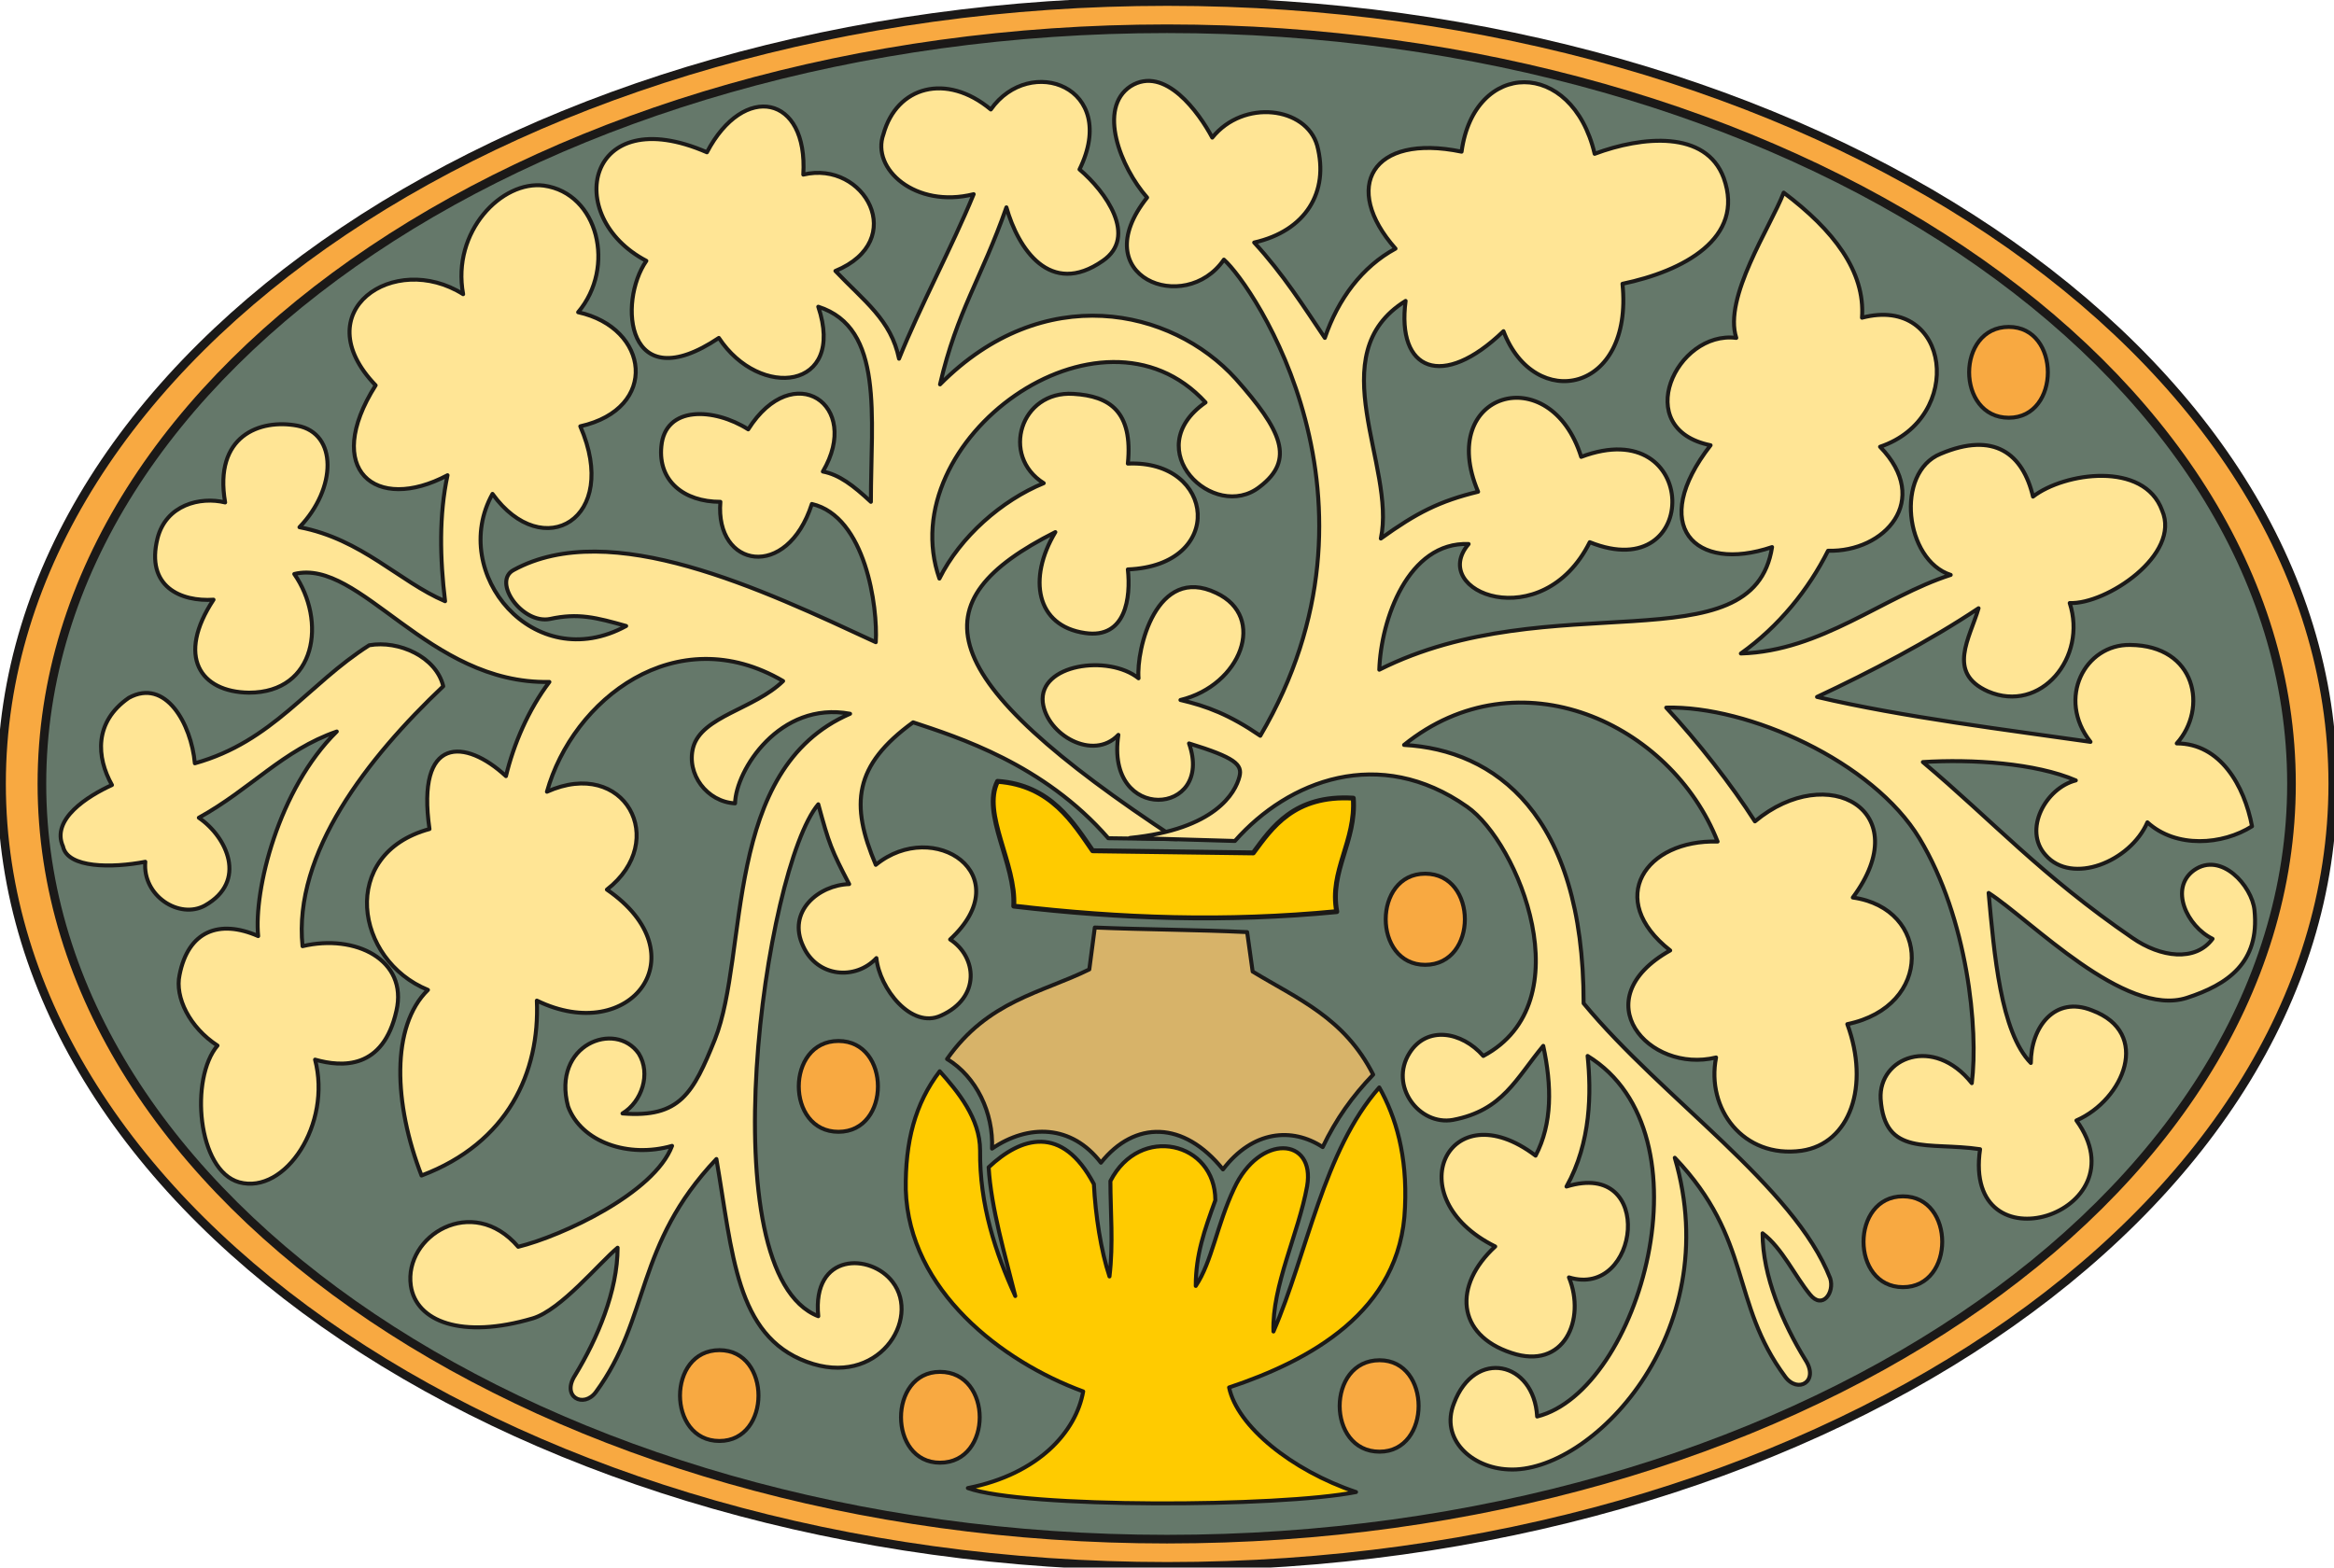 <svg xmlns="http://www.w3.org/2000/svg" version="1.2" width="76.3mm" height="51.26mm" viewBox="0 0 7630 5126" preserveAspectRatio="xMidYMid" fill-rule="evenodd" stroke-width="28.222" stroke-linejoin="round" xml:space="preserve"><defs class="ClipPathGroup"><clipPath id="a" clipPathUnits="userSpaceOnUse"><path d="M0 0h7630v5126H0z"/></clipPath></defs><g class="SlideGroup"><g class="Slide" clip-path="url(#a)"><g class="Page"><g class="com.sun.star.drawing.ClosedBezierShape"><path class="BoundingBox" fill="none" d="M4 4h7624v5120H4z"/><path fill="#F8A941" d="M5 2563C5 1155 1716 5 3816 5c2098 0 3810 1150 3810 2558S5914 5122 3816 5122C1716 5122 5 3971 5 2563Z"/><path fill="none" stroke="#1B1918" d="M5 2563C5 1155 1716 5 3816 5c2098 0 3810 1150 3810 2558S5914 5122 3816 5122C1716 5122 5 3971 5 2563Z"/></g><g class="com.sun.star.drawing.ClosedBezierShape"><path class="BoundingBox" fill="none" d="M136 93h7357v4942H136z"/><path fill="#65786A" d="M137 2563C137 1201 1790 94 3815 94s3676 1107 3676 2469c0 1360-1651 2470-3676 2470S137 3923 137 2563Z"/><path fill="none" stroke="#1B1918" d="M137 2563C137 1201 1790 94 3815 94s3676 1107 3676 2469c0 1360-1651 2470-3676 2470S137 3923 137 2563Z"/></g><g class="com.sun.star.drawing.ClosedBezierShape"><path class="BoundingBox" fill="none" d="M3089 3026h1408v806H3089z"/><path fill="#D7B369" d="m3579 3033-18 137c-156 77-331 102-465 293 96 58 152 176 147 293 119-81 260-79 356 46 110-138 270-138 399 22 97-127 225-139 326-73 44-92 97-166 165-237-94-186-246-247-394-337l-18-129c-168-8-330-8-498-15Z"/><path fill="none" stroke="#1B1918" stroke-width="13" stroke-linecap="round" d="m3579 3033-18 137c-156 77-331 102-465 293 96 58 152 176 147 293 119-81 260-79 356 46 110-138 270-138 399 22 97-127 225-139 326-73 44-92 97-166 165-237-94-186-246-247-394-337l-18-129c-168-8-330-8-498-15Z"/></g><g class="com.sun.star.drawing.ClosedBezierShape"><path class="BoundingBox" fill="none" d="M2954 3496h1648v1428H2954z"/><path fill="#FFCB00" d="M3072 3503c-81 106-113 231-111 387 10 330 315 563 580 660-23 131-145 270-377 316 183 66 1017 63 1269 13-211-71-389-216-415-342 258-86 563-246 575-589 8-169-30-296-84-392-182 206-236 544-346 798-5-149 82-320 110-475 28-161-156-173-239 8-56 119-72 239-125 318 0-102 28-181 64-280 0-191-247-250-343-63 0 101 10 203-3 312-28-84-46-201-51-302-104-197-239-154-344-55 8 134 54 288 87 421-64-140-117-298-115-476 0-105-73-193-132-259Z"/><path fill="none" stroke="#1B1918" stroke-width="13" stroke-linecap="round" d="M3072 3503c-81 106-113 231-111 387 10 330 315 563 580 660-23 131-145 270-377 316 183 66 1017 63 1269 13-211-71-389-216-415-342 258-86 563-246 575-589 8-169-30-296-84-392-182 206-236 544-346 798-5-149 82-320 110-475 28-161-156-173-239 8-56 119-72 239-125 318 0-102 28-181 64-280 0-191-247-250-343-63 0 101 10 203-3 312-28-84-46-201-51-302-104-197-239-154-344-55 8 134 54 288 87 421-64-140-117-298-115-476 0-105-73-193-132-259Z"/></g><g class="com.sun.star.drawing.ClosedBezierShape"><path class="BoundingBox" fill="none" d="M3239 2547h1195v464H3239z"/><path fill="#FFCB00" d="M3261 2555c-53 106 61 270 53 408 352 41 692 53 1056 18-25-133 64-230 54-371-194-12-267 98-327 179l-525-7c-62-89-136-215-311-227Z"/><path fill="none" stroke="#1B1918" stroke-width="16" stroke-linecap="round" d="M3261 2555c-53 106 61 270 53 408 352 41 692 53 1056 18-25-133 64-230 54-371-194-12-267 98-327 179l-525-7c-62-89-136-215-311-227Z"/></g><g class="com.sun.star.drawing.ClosedBezierShape"><path class="BoundingBox" fill="none" d="M500 261h3692v4325H500z"/><path fill="#FFE595" d="M2342 3790c-267 282-216 519-394 762-40 54-114 16-68-55 73-120 139-275 139-417-61 51-185 203-277 231-233 69-382 10-399-107-23-162 201-302 351-127 142-35 445-175 503-330-142 41-297-12-340-129-54-203 155-282 231-173 41 66 10 158-53 196 188 15 231-66 302-242 112-282 23-884 442-1065-231-43-374 186-376 293-92-5-160-96-137-183 28-102 200-125 294-217-350-205-688 61-772 362 254-114 402 160 196 320 307 211 79 513-229 363 10 234-94 465-377 572-91-234-101-488 21-607-239-97-293-445 5-526-44-306 117-296 250-173 25-104 73-217 142-308-397 8-618-406-834-353 106 152 73 388-148 388-160-2-238-119-116-304-105 7-223-41-183-201 28-109 139-137 221-117-38-218 114-274 236-251 132 25 129 205 7 332 204 39 326 178 476 242-17-140-20-282 8-412-235 125-410-18-235-294-233-242 61-440 286-298-38-205 127-373 264-355 178 25 236 267 112 414 233 51 266 315 7 373 132 303-122 450-287 221-144 259 135 597 437 432-99-28-157-43-249-23-91 18-190-122-119-160 317-173 813 64 1184 236 7-114-33-411-209-452-81 252-317 209-299-7-120 0-204-69-193-181 12-134 172-127 284-56 147-233 373-81 244 138 53 10 99 45 157 99 0-280 44-569-172-638 91 272-191 305-325 102-303 203-331-117-237-252-277-145-195-526 198-355 120-229 331-188 315 73 201-48 346 216 105 315 94 99 182 160 208 287 68-170 173-365 244-538-191 48-336-84-295-196 43-157 206-202 351-81 128-182 422-74 290 196 86 73 191 220 76 299-172 120-277-40-315-175-82 234-161 338-217 579 337-340 756-251 967-18 149 168 195 264 78 353-149 117-398-122-177-276-343-376-1028 124-870 576 68-137 204-256 341-312-142-89-76-303 97-292 119 7 195 58 178 228 287-13 322 333 0 346 10 91-6 228-140 208-160-23-188-178-97-330-448 226-417 470 397 1004l-224-3c-211-243-494-331-638-379-194 141-206 268-122 466 190-155 471 33 243 244 87 56 102 190-30 249-97 45-201-89-211-188-68 73-193 63-239-38-55-115 51-201 150-204-58-111-66-132-101-261-176 208-361 1534 0 1674-21-209 172-206 243-112 94 122-48 348-281 261-232-86-242-355-295-663Z"/><path fill="none" stroke="#1B1918" stroke-width="13" stroke-linecap="round" d="M2342 3790c-267 282-216 519-394 762-40 54-114 16-68-55 73-120 139-275 139-417-61 51-185 203-277 231-233 69-382 10-399-107-23-162 201-302 351-127 142-35 445-175 503-330-142 41-297-12-340-129-54-203 155-282 231-173 41 66 10 158-53 196 188 15 231-66 302-242 112-282 23-884 442-1065-231-43-374 186-376 293-92-5-160-96-137-183 28-102 200-125 294-217-350-205-688 61-772 362 254-114 402 160 196 320 307 211 79 513-229 363 10 234-94 465-377 572-91-234-101-488 21-607-239-97-293-445 5-526-44-306 117-296 250-173 25-104 73-217 142-308-397 8-618-406-834-353 106 152 73 388-148 388-160-2-238-119-116-304-105 7-223-41-183-201 28-109 139-137 221-117-38-218 114-274 236-251 132 25 129 205 7 332 204 39 326 178 476 242-17-140-20-282 8-412-235 125-410-18-235-294-233-242 61-440 286-298-38-205 127-373 264-355 178 25 236 267 112 414 233 51 266 315 7 373 132 303-122 450-287 221-144 259 135 597 437 432-99-28-157-43-249-23-91 18-190-122-119-160 317-173 813 64 1184 236 7-114-33-411-209-452-81 252-317 209-299-7-120 0-204-69-193-181 12-134 172-127 284-56 147-233 373-81 244 138 53 10 99 45 157 99 0-280 44-569-172-638 91 272-191 305-325 102-303 203-331-117-237-252-277-145-195-526 198-355 120-229 331-188 315 73 201-48 346 216 105 315 94 99 182 160 208 287 68-170 173-365 244-538-191 48-336-84-295-196 43-157 206-202 351-81 128-182 422-74 290 196 86 73 191 220 76 299-172 120-277-40-315-175-82 234-161 338-217 579 337-340 756-251 967-18 149 168 195 264 78 353-149 117-398-122-177-276-343-376-1028 124-870 576 68-137 204-256 341-312-142-89-76-303 97-292 119 7 195 58 178 228 287-13 322 333 0 346 10 91-6 228-140 208-160-23-188-178-97-330-448 226-417 470 397 1004l-224-3c-211-243-494-331-638-379-194 141-206 268-122 466 190-155 471 33 243 244 87 56 102 190-30 249-97 45-201-89-211-188-68 73-193 63-239-38-55-115 51-201 150-204-58-111-66-132-101-261-176 208-361 1534 0 1674-21-209 172-206 243-112 94 122-48 348-281 261-232-86-242-355-295-663Z"/></g><g class="com.sun.star.drawing.ClosedBezierShape"><path class="BoundingBox" fill="none" d="M3401 257h3979v4556H3401z"/><path fill="#FFE595" d="M5475 3786c170 579-278 1034-544 1019-120-5-224-99-178-216 68-181 262-137 272 43 335-84 577-927 165-1179 12 117 12 282-69 427 293-91 239 368 8 297 56 137-15 305-188 247-180-59-191-221-53-348-323-160-153-513 132-297 55-105 53-229 25-359-89 107-132 211-295 242-111 20-210-112-142-219 56-89 170-71 241 10 328-175 115-698-53-815-287-202-584-86-759 112l-343-10c279-28 345-148 358-201 10-39-15-62-165-108 84 238-275 263-231-28-82 87-234 0-247-106-14-125 214-158 313-79-8-94 58-373 254-279 167 78 81 302-117 350 86 20 160 48 261 117 453-770-22-1471-119-1557-127 185-457 56-251-203-87-99-163-292-54-364 112-70 224 87 267 168 102-127 307-101 343 26 40 152-38 279-206 317 94 102 163 211 231 312 43-127 122-233 231-292-177-200-78-378 216-317 41-301 361-307 435 7 155-58 364-78 422 79 71 198-134 305-331 346 36 360-289 419-389 155-200 193-350 129-320-99-282 175-30 541-81 777 117-84 191-122 318-153-138-325 236-437 337-114 390-147 395 427 28 279-155 310-530 163-396 6-198-8-287 248-292 411 561-282 1223-8 1284-401-254 86-405-71-201-333-263-53-112-376 84-351-43-132 112-363 155-475 162 122 267 257 256 409 290-76 338 328 59 422 170 175 15 345-170 340-64 127-160 247-285 336 264-8 465-186 686-257-150-48-183-335-33-396 175-74 269 0 302 140 102-79 363-117 422 45 63 145-183 308-302 303 58 177-94 363-267 289-137-61-59-175-31-272-160 107-355 209-528 290 279 66 630 109 894 147-112-142-18-320 130-317 216 2 254 208 152 322 142 0 221 138 246 271-96 61-248 73-342-13-56 129-247 206-333 107-74-82 0-219 99-244-132-57-340-70-500-60 228 192 386 370 685 575 92 64 206 79 262 3-84-41-142-165-61-224 89-63 190 51 198 130 18 173-89 244-221 287-203 66-510-254-648-343 18 198 39 455 138 556 0-117 78-221 200-172 196 73 104 292-51 360 221 305-373 493-315 94-170-25-312 26-325-165-7-135 173-208 298-51 22-175-13-538-171-800-152-252-561-435-828-428 104 112 214 253 290 372 239-199 531-35 320 249 256 36 264 356-18 414 74 201 10 391-150 414-190 26-312-137-279-305-220 54-435-190-150-350-214-168-80-363 155-356-152-387-651-618-1025-316 295 16 587 225 587 845 258 312 689 599 806 899 15 46-25 104-66 53-48-58-91-152-155-200 0 139 66 294 140 414 46 71-25 111-66 55-180-243-107-449-361-716Z"/><path fill="none" stroke="#1B1918" stroke-width="13" stroke-linecap="round" d="M5475 3786c170 579-278 1034-544 1019-120-5-224-99-178-216 68-181 262-137 272 43 335-84 577-927 165-1179 12 117 12 282-69 427 293-91 239 368 8 297 56 137-15 305-188 247-180-59-191-221-53-348-323-160-153-513 132-297 55-105 53-229 25-359-89 107-132 211-295 242-111 20-210-112-142-219 56-89 170-71 241 10 328-175 115-698-53-815-287-202-584-86-759 112l-343-10c279-28 345-148 358-201 10-39-15-62-165-108 84 238-275 263-231-28-82 87-234 0-247-106-14-125 214-158 313-79-8-94 58-373 254-279 167 78 81 302-117 350 86 20 160 48 261 117 453-770-22-1471-119-1557-127 185-457 56-251-203-87-99-163-292-54-364 112-70 224 87 267 168 102-127 307-101 343 26 40 152-38 279-206 317 94 102 163 211 231 312 43-127 122-233 231-292-177-200-78-378 216-317 41-301 361-307 435 7 155-58 364-78 422 79 71 198-134 305-331 346 36 360-289 419-389 155-200 193-350 129-320-99-282 175-30 541-81 777 117-84 191-122 318-153-138-325 236-437 337-114 390-147 395 427 28 279-155 310-530 163-396 6-198-8-287 248-292 411 561-282 1223-8 1284-401-254 86-405-71-201-333-263-53-112-376 84-351-43-132 112-363 155-475 162 122 267 257 256 409 290-76 338 328 59 422 170 175 15 345-170 340-64 127-160 247-285 336 264-8 465-186 686-257-150-48-183-335-33-396 175-74 269 0 302 140 102-79 363-117 422 45 63 145-183 308-302 303 58 177-94 363-267 289-137-61-59-175-31-272-160 107-355 209-528 290 279 66 630 109 894 147-112-142-18-320 130-317 216 2 254 208 152 322 142 0 221 138 246 271-96 61-248 73-342-13-56 129-247 206-333 107-74-82 0-219 99-244-132-57-340-70-500-60 228 192 386 370 685 575 92 64 206 79 262 3-84-41-142-165-61-224 89-63 190 51 198 130 18 173-89 244-221 287-203 66-510-254-648-343 18 198 39 455 138 556 0-117 78-221 200-172 196 73 104 292-51 360 221 305-373 493-315 94-170-25-312 26-325-165-7-135 173-208 298-51 22-175-13-538-171-800-152-252-561-435-828-428 104 112 214 253 290 372 239-199 531-35 320 249 256 36 264 356-18 414 74 201 10 391-150 414-190 26-312-137-279-305-220 54-435-190-150-350-214-168-80-363 155-356-152-387-651-618-1025-316 295 16 587 225 587 845 258 312 689 599 806 899 15 46-25 104-66 53-48-58-91-152-155-200 0 139 66 294 140 414 46 71-25 111-66 55-180-243-107-449-361-716Z"/></g><g class="com.sun.star.drawing.ClosedBezierShape"><path class="BoundingBox" fill="none" d="M191 2100h1266v1779H191z"/><path fill="#FFE595" d="M1101 2392c-176 61-281 188-451 282 92 63 160 208 20 287-83 46-205-31-195-143-109 21-254 21-269-50-40-89 81-165 160-201-51-91-59-206 55-285 120-66 204 84 216 214 255-71 370-259 570-386 97-17 219 38 242 134-247 234-491 546-460 850 173-41 345 45 307 211-43 193-178 185-266 160 55 210-97 442-248 401-137-38-162-340-71-447-91-59-140-158-124-231 28-143 129-183 257-127-15-149 66-481 257-669Z"/><path fill="none" stroke="#1B1918" stroke-width="13" stroke-linecap="round" d="M1101 2392c-176 61-281 188-451 282 92 63 160 208 20 287-83 46-205-31-195-143-109 21-254 21-269-50-40-89 81-165 160-201-51-91-59-206 55-285 120-66 204 84 216 214 255-71 370-259 570-386 97-17 219 38 242 134-247 234-491 546-460 850 173-41 345 45 307 211-43 193-178 185-266 160 55 210-97 442-248 401-137-38-162-340-71-447-91-59-140-158-124-231 28-143 129-183 257-127-15-149 66-481 257-669Z"/></g><g class="com.sun.star.drawing.ClosedBezierShape"><path class="BoundingBox" fill="none" d="M2216 1062h4486v3729H2216z"/><path fill="#F8A941" d="M2352 4415c170 0 170 297 0 297-172 0-172-297 0-297Zm0 0Zm721 71c173 0 173 297 0 297-170 0-170-297 0-297Zm0 0Zm1437-38c170 0 170 299 0 299-174 0-174-299 0-299Zm0 0Zm1711-536c171 0 171 297 0 297-172 0-172-297 0-297Zm0 0Zm-3480-508c172 0 172 297 0 297-173 0-173-297 0-297Zm0 0Zm3826-2335c170 0 170 297 0 297-173 0-173-297 0-297Zm0 0ZM4659 2857c173 0 173 298 0 298-172 0-172-298 0-298Z"/><path fill="none" stroke="#1B1918" stroke-width="13" stroke-linecap="round" d="M2352 4415c170 0 170 297 0 297-172 0-172-297 0-297Zm721 71c173 0 173 297 0 297-170 0-170-297 0-297Zm1437-38c170 0 170 299 0 299-174 0-174-299 0-299Zm1711-536c171 0 171 297 0 297-172 0-172-297 0-297Zm-3480-508c172 0 172 297 0 297-173 0-173-297 0-297Zm3826-2335c170 0 170 297 0 297-173 0-173-297 0-297ZM4659 2857c173 0 173 298 0 298-172 0-172-298 0-298Z"/></g></g></g></g></svg>
